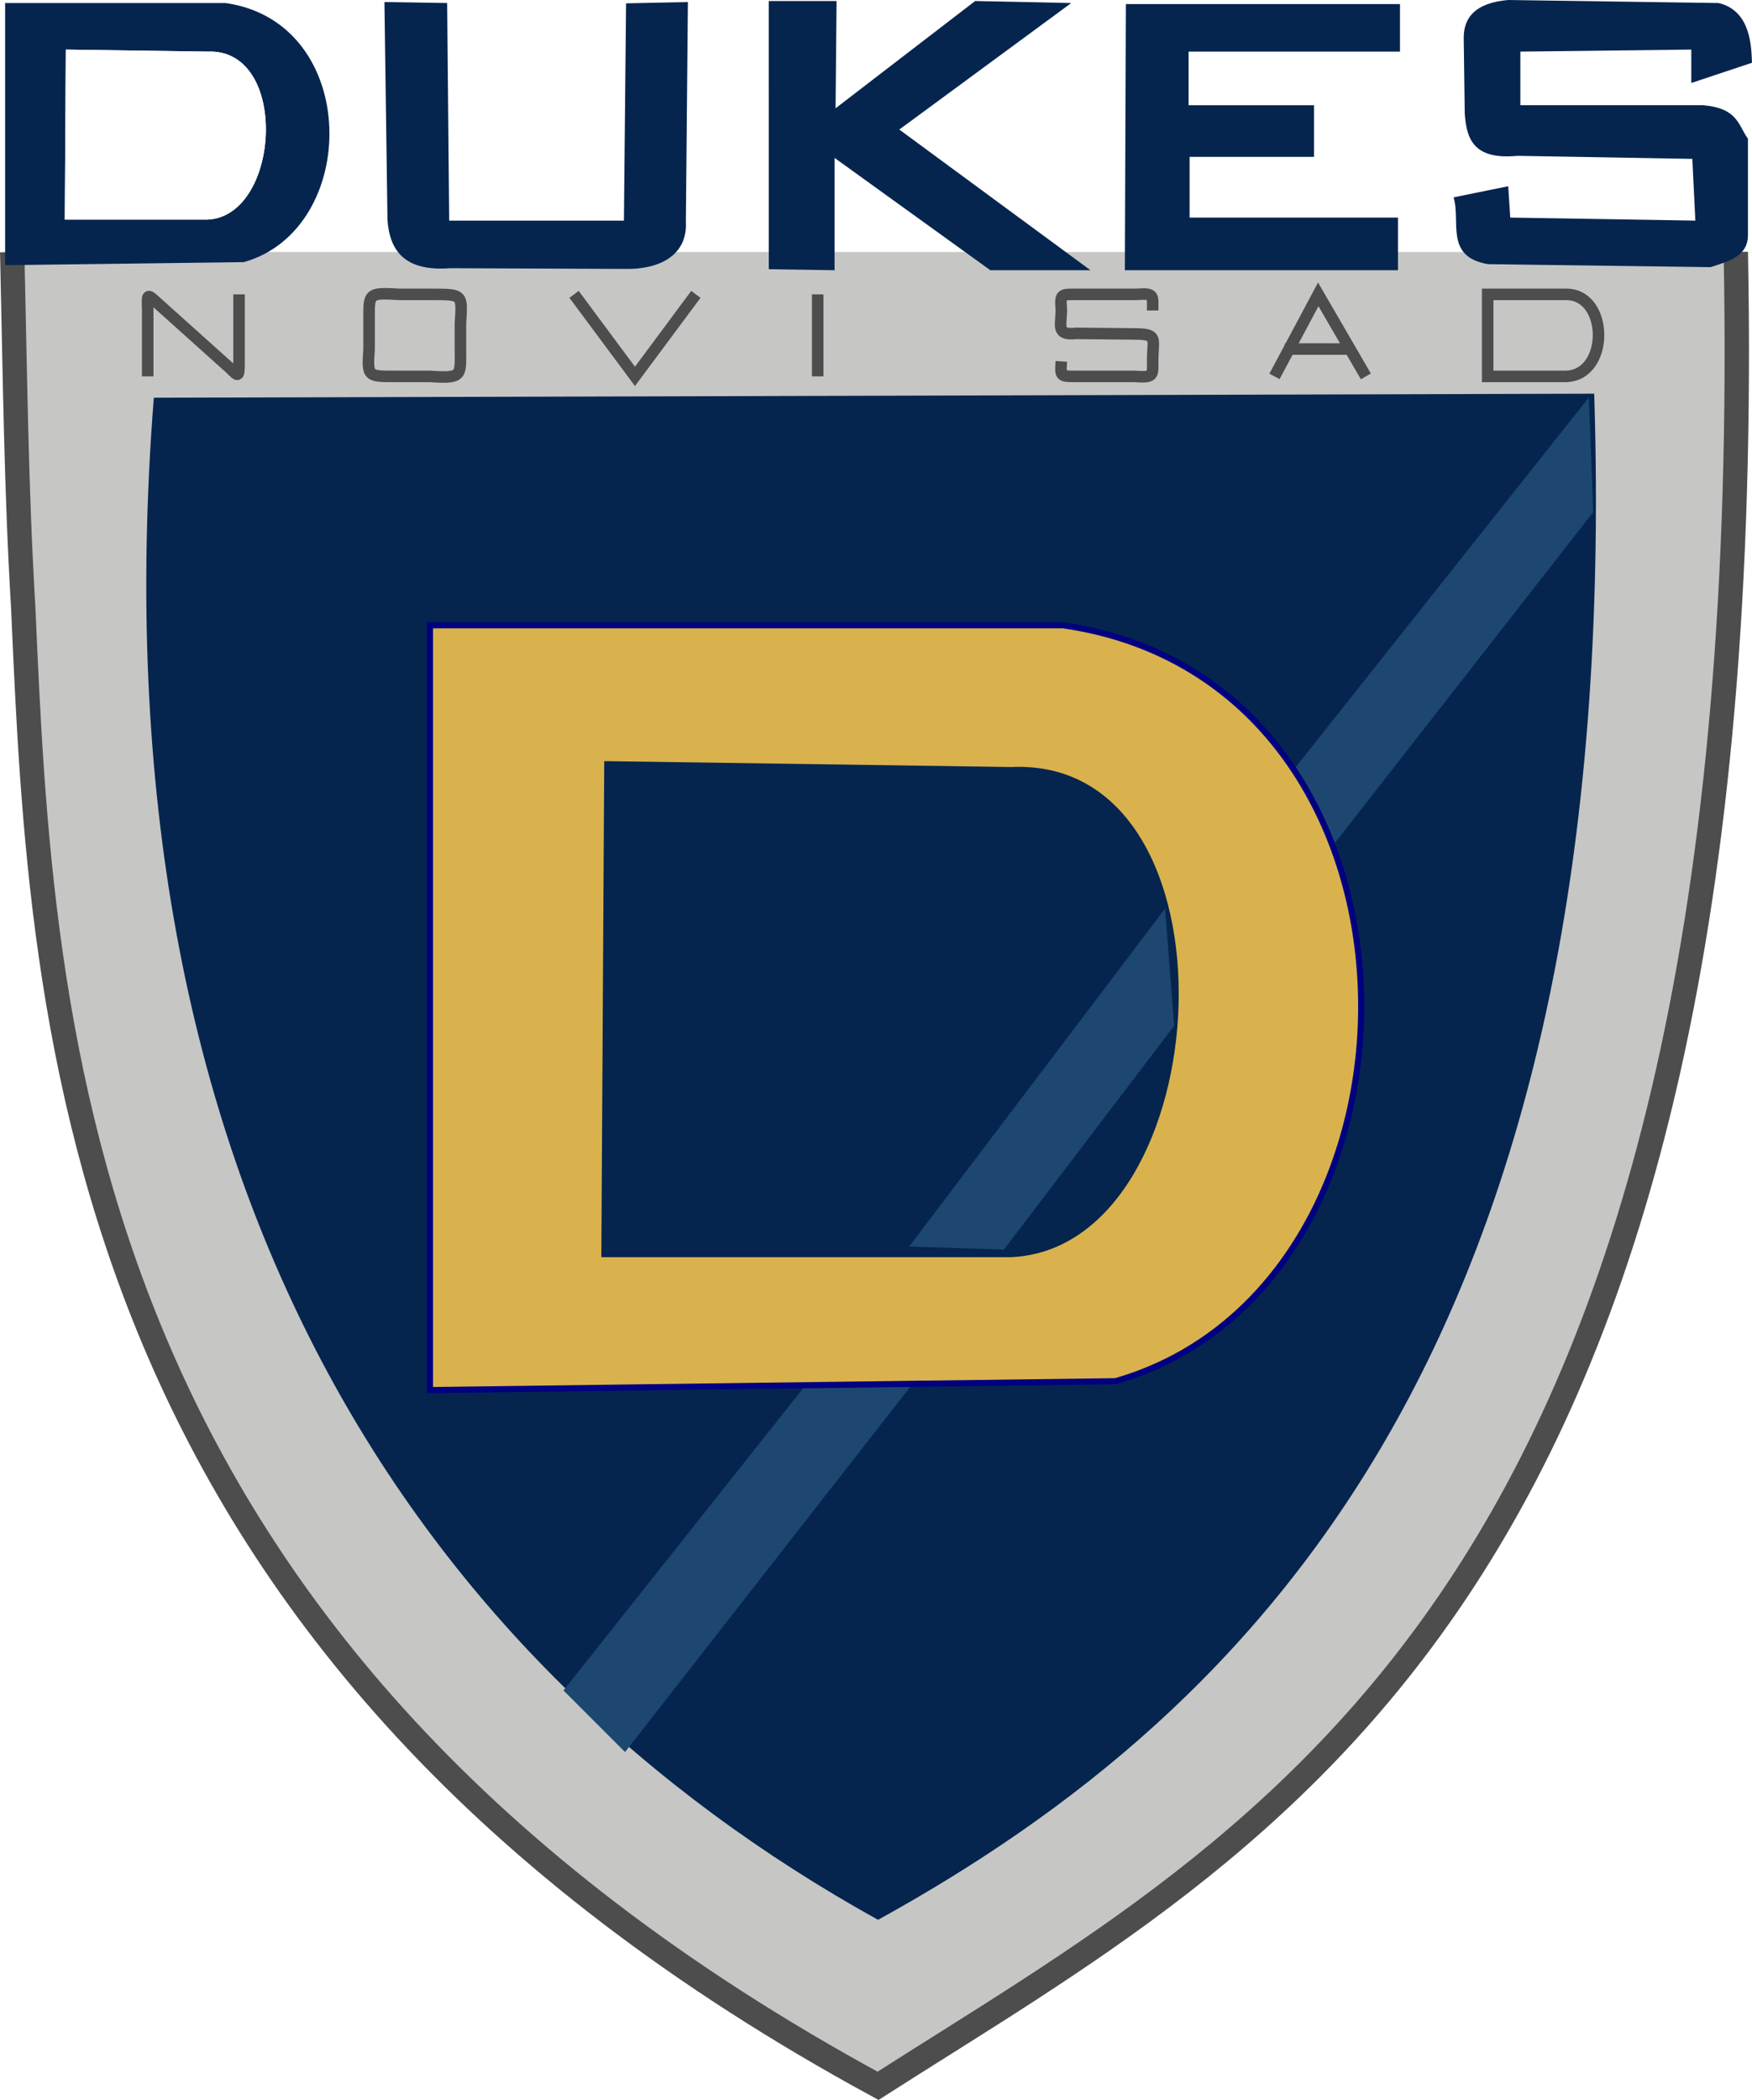 <?xml version="1.0" encoding="UTF-8" standalone="no"?>
<!-- Created with Inkscape (http://www.inkscape.org/) -->

<svg
   xmlns:dc="http://purl.org/dc/elements/1.1/"
   xmlns:cc="http://creativecommons.org/ns#"
   xmlns:rdf="http://www.w3.org/1999/02/22-rdf-syntax-ns#"
   xmlns:svg="http://www.w3.org/2000/svg"
   xmlns="http://www.w3.org/2000/svg"
   xmlns:sodipodi="http://sodipodi.sourceforge.net/DTD/sodipodi-0.dtd"
   xmlns:inkscape="http://www.inkscape.org/namespaces/inkscape"
   id="svg2"
   version="1.1"
   inkscape:version="0.48.4 r9939"
   width="287.773"
   height="344.758"
   sodipodi:docname="hqdefault.jpg">
  <defs
     id="defs6">
    <filter
       inkscape:collect="always"
       id="filter3856"
       color-interpolation-filters="sRGB">
      <feGaussianBlur
         inkscape:collect="always"
         stdDeviation="1.514"
         id="feGaussianBlur3858" />
    </filter>
    <filter
       inkscape:collect="always"
       id="filter3878"
       color-interpolation-filters="sRGB">
      <feGaussianBlur
         inkscape:collect="always"
         stdDeviation="2.363"
         id="feGaussianBlur3880" />
    </filter>
    <filter
       color-interpolation-filters="sRGB"
       inkscape:collect="always"
       id="filter3878-1">
      <feGaussianBlur
         inkscape:collect="always"
         stdDeviation="2.363"
         id="feGaussianBlur3880-7" />
    </filter>
  </defs>
  <sodipodi:namedview
     pagecolor="#ffffff"
     bordercolor="#666666"
     borderopacity="1"
     objecttolerance="10"
     gridtolerance="10"
     guidetolerance="10"
     inkscape:pageopacity="0"
     inkscape:pageshadow="2"
     inkscape:window-width="1680"
     inkscape:window-height="1028"
     id="namedview4"
     showgrid="false"
     fit-margin-top="0"
     fit-margin-left="0"
     fit-margin-right="0"
     fit-margin-bottom="0"
     inkscape:zoom="1.0639974"
     inkscape:cx="73.673172"
     inkscape:cy="324.88743"
     inkscape:window-x="-8"
     inkscape:window-y="-8"
     inkscape:window-maximized="1"
     inkscape:current-layer="svg2">
    <inkscape:grid
       type="xygrid"
       id="grid3771"
       empspacing="5"
       visible="true"
       enabled="true"
       snapvisiblegridlinesonly="true"
       originx="-95.688px"
       originy="-6.969px" />
  </sodipodi:namedview>
  <path
     style="fill:#c6c6c5;fill-opacity:1;stroke:#4d4d4d;stroke-width:4;stroke-linecap:butt;stroke-linejoin:miter;stroke-miterlimit:4;stroke-opacity:1;stroke-dasharray:none"
     d="m 2.005,41.37 c 0.483,20.952 0.658,39.168 1.812,58.394 C 6.875,169.388 11.372,270.278 144.224,342.423 208.77,301.159 289.376,262.554 285.114,41.37"
     id="path3789"
     inkscape:connector-curvature="0"
     sodipodi:nodetypes="cccc" />
  <path
     style="fill:none;stroke:#4d4d4d;stroke-width:1.895;stroke-linecap:butt;stroke-linejoin:miter;stroke-miterlimit:4;stroke-opacity:1;stroke-dasharray:none"
     d="m 24.26,61.791 0,-10.951 c -0.089,-2.789 -0.14,-2.641 1.854,-0.851 l 10.85,9.736 c 2.026,1.685 2.302,2.914 2.302,-0.162 l 0,-11.238"
     id="path3773"
     inkscape:connector-curvature="0"
     sodipodi:nodetypes="cccccc" />
  <path
     style="fill:none;stroke:#4d4d4d;stroke-width:1.895;stroke-linecap:butt;stroke-linejoin:miter;stroke-miterlimit:4;stroke-opacity:1;stroke-dasharray:none"
     d="m 65.273,61.791 5.319,0 c 5.493,0.377 5.037,-0.098 5.037,-4.702 l 0,-4.027 c 0.281,-4.683 0.448,-4.737 -4.538,-4.737 l -5.485,0 c -5.217,-0.313 -4.983,-0.127 -4.983,4.289 l 0,4.773 c -0.334,4.582 -0.173,4.404 4.651,4.404 z"
     id="path3775"
     inkscape:connector-curvature="0"
     sodipodi:nodetypes="ccccccccc" />
  <path
     style="fill:none;stroke:#4d4d4d;stroke-width:1.895;stroke-linecap:butt;stroke-linejoin:miter;stroke-miterlimit:4;stroke-opacity:1;stroke-dasharray:none"
     d="m 94.291,48.325 10.004,13.466 10.004,-13.466"
     id="path3777"
     inkscape:connector-curvature="0"
     sodipodi:nodetypes="ccc" />
  <path
     style="fill:none;stroke:#4d4d4d;stroke-width:1.895;stroke-linecap:butt;stroke-linejoin:miter;stroke-miterlimit:4;stroke-opacity:1;stroke-dasharray:none"
     d="m 134.309,48.325 0,13.466"
     id="path3779"
     inkscape:connector-curvature="0" />
  <path
     style="fill:none;stroke:#4d4d4d;stroke-width:1.895;stroke-linecap:butt;stroke-linejoin:miter;stroke-miterlimit:4;stroke-opacity:1;stroke-dasharray:none"
     d="m 174.326,59.326 c -0.166,2.499 -0.169,2.465 2.477,2.465 l 9.474,0 c 3.366,0.238 3.055,-0.098 3.055,-2.912 0.066,-3.362 0.824,-4.019 -2.889,-4.056 l -9.639,-0.096 c -3.421,0.374 -2.479,-1.293 -2.479,-3.903 -0.218,-2.684 0.005,-2.499 2.81,-2.499 l 9.474,0 c 3.03,-0.221 2.723,0.123 2.723,2.649"
     id="path3781"
     inkscape:connector-curvature="0"
     sodipodi:nodetypes="cccccccccc" />
  <path
     style="fill:none;stroke:#4d4d4d;stroke-width:1.895;stroke-linecap:butt;stroke-linejoin:miter;stroke-miterlimit:4;stroke-opacity:1;stroke-dasharray:none"
     d="m 209.341,61.791 7.188,-13.466 7.819,13.466"
     id="path3783"
     inkscape:connector-curvature="0" />
  <path
     style="fill:none;stroke:#4d4d4d;stroke-width:1.895;stroke-linecap:butt;stroke-linejoin:miter;stroke-miterlimit:4;stroke-opacity:1;stroke-dasharray:none"
     d="m 211.044,57.302 10.305,0"
     id="path3785"
     inkscape:connector-curvature="0" />
  <path
     style="fill:none;stroke:#4d4d4d;stroke-width:1.895;stroke-linecap:butt;stroke-linejoin:miter;stroke-miterlimit:4;stroke-opacity:1;stroke-dasharray:none"
     d="m 244.357,48.325 0,13.466 12.729,0 c 7.28,0 7.28,-13.466 0.166,-13.466 z"
     id="path3787"
     inkscape:connector-curvature="0"
     sodipodi:nodetypes="ccccc" />
  <g
     id="g3791"
     transform="translate(-95.688,-8.273)">
    <path
       style="fill:#05254e;fill-opacity:1;stroke:none"
       d="m 96.53,8.772 4e-6,43.031 39.21,-0.498 c 19.189,-5.418 19.248,-39.365 -2.991,-42.533 z"
       id="path2993"
       inkscape:connector-curvature="0"
       sodipodi:nodetypes="ccccc" />
    <path
       sodipodi:nodetypes="ccccc"
       inkscape:connector-curvature="0"
       id="path2991"
       d="m 106.498,16.414 -0.166,27.912 23.426,0 c 12.036,-0.511 13.551,-28.206 0,-27.58 z"
       style="fill:#ffffff;fill-opacity:1;stroke:none" />
    <path
       sodipodi:nodetypes="ccccccccccc"
       inkscape:connector-curvature="0"
       id="path2995"
       d="m 158.834,8.606 10.301,0.166 0.332,35.721 28.703,0 0.352,-35.672 10.155,-0.215 -0.332,36.053 c 0.317,5.634 -4.516,7.88 -9.952,7.76 l -28.76,-0.117 c -7.403,0.566 -9.964,-2.8 -10.301,-7.975 z"
       style="fill:#05254e;fill-opacity:1;stroke:none" />
    <path
       sodipodi:nodetypes="cccccccccccc"
       inkscape:connector-curvature="0"
       id="path2997"
       d="m 221.968,52.468 10.799,0.166 0,-18.442 25.586,18.442 16.448,0 -31.401,-23.094 28.244,-20.768 -15.784,-0.332 -22.928,17.611 0.166,-17.611 -11.132,0 z"
       style="fill:#05254e;fill-opacity:1;stroke:none" />
    <path
       sodipodi:nodetypes="cccccccccccccc"
       inkscape:connector-curvature="0"
       id="path2999"
       d="m 280.451,52.634 44.859,0 0,-0.166 0,-8.473 -34.226,0 0,-9.969 20.436,0 0,-8.473 -20.602,0 0,-8.806 34.724,0 0,-7.809 -45.025,0 z"
       style="fill:#05254e;fill-opacity:1;stroke:none" />
    <path
       sodipodi:nodetypes="ccccccccccccccccccccc"
       inkscape:connector-curvature="0"
       id="path3001"
       d="m 343.419,8.273 34.558,0.498 c 5.383,1.274 5.367,7.366 5.483,9.802 l -9.969,3.323 0,-5.483 -28.078,0.332 0,8.806 30.072,0 c 5.722,0.513 5.7,3.325 7.31,5.483 l 0,15.784 c 0.028,3.553 -3.172,4.338 -6.147,5.317 L 340.097,51.637 c -7.151,-1.197 -4.451,-6.991 -5.649,-10.965 l 8.972,-1.828 0.332,5.15 30.404,0.498 -0.498,-10.135 -28.743,-0.498 c -7.269,0.691 -8.36,-2.864 -8.639,-6.978 l -0.166,-12.295 c -0.049,-3.555 2.048,-5.857 7.31,-6.313 z"
       style="fill:#05254e;fill-opacity:1;stroke:none" />
    <path
       style="fill:#ffffff;fill-opacity:1;stroke:none"
       d="m 106.498,16.414 -0.166,27.912 23.426,0 c 12.036,-0.511 13.551,-28.206 0,-27.58 z"
       id="path3908"
       inkscape:connector-curvature="0"
       sodipodi:nodetypes="ccccc" />
  </g>
  <path
     style="fill:#05254e;fill-opacity:1;stroke:none"
     d="M 25.265,65.295 261.854,64.63 C 266.762,219.295 207.065,280.485 144.224,315.175 69.158,273.571 15.059,195.196 25.265,65.295 z"
     id="path3836"
     inkscape:connector-curvature="0"
     sodipodi:nodetypes="cccc" />
  <path
     style="fill:#1d4770;fill-opacity:1;stroke:#1d4770;stroke-width:1px;stroke-linecap:butt;stroke-linejoin:miter;stroke-opacity:1;filter:url(#filter3878)"
     d="m 260.525,66.624 0.665,17.279 -158.568,202.974 -9.399,-9.399 z"
     id="path3860"
     inkscape:connector-curvature="0" />
  <path
     style="fill:#d9b24d;fill-opacity:1;stroke:none"
     d="m 70.625,102.652 0,125.552 112.586,-1.454 c 55.099,-15.808 55.268,-114.853 -8.587,-124.097 z"
     id="path3818"
     inkscape:connector-curvature="0"
     sodipodi:nodetypes="ccccc" />
  <path
     sodipodi:nodetypes="ccccc"
     inkscape:connector-curvature="0"
     id="path3820"
     d="m 99.248,124.951 -0.477,81.439 67.265,0 c 34.56,-1.491 38.91,-82.298 0,-80.469 z"
     style="fill:#05254e;fill-opacity:1;stroke:none" />
  <path
     sodipodi:nodetypes="ccccc"
     inkscape:connector-curvature="0"
     id="path3838"
     d="m 70.625,102.652 0,125.552 112.586,-1.454 c 55.099,-15.808 55.268,-114.853 -8.587,-124.097 z"
     style="fill:none;stroke:#000080;filter:url(#filter3856)" />
  <path
     inkscape:connector-curvature="0"
     id="path3882"
     d="m 190.976,150.505 1.369,17.749 -27.694,36.385 -14.333,-0.47 z"
     style="fill:#1d4770;fill-opacity:1;stroke:#1d4770;stroke-width:1px;stroke-linecap:butt;stroke-linejoin:miter;stroke-opacity:1;filter:url(#filter3878)"
     sodipodi:nodetypes="ccccc" />
</svg>
